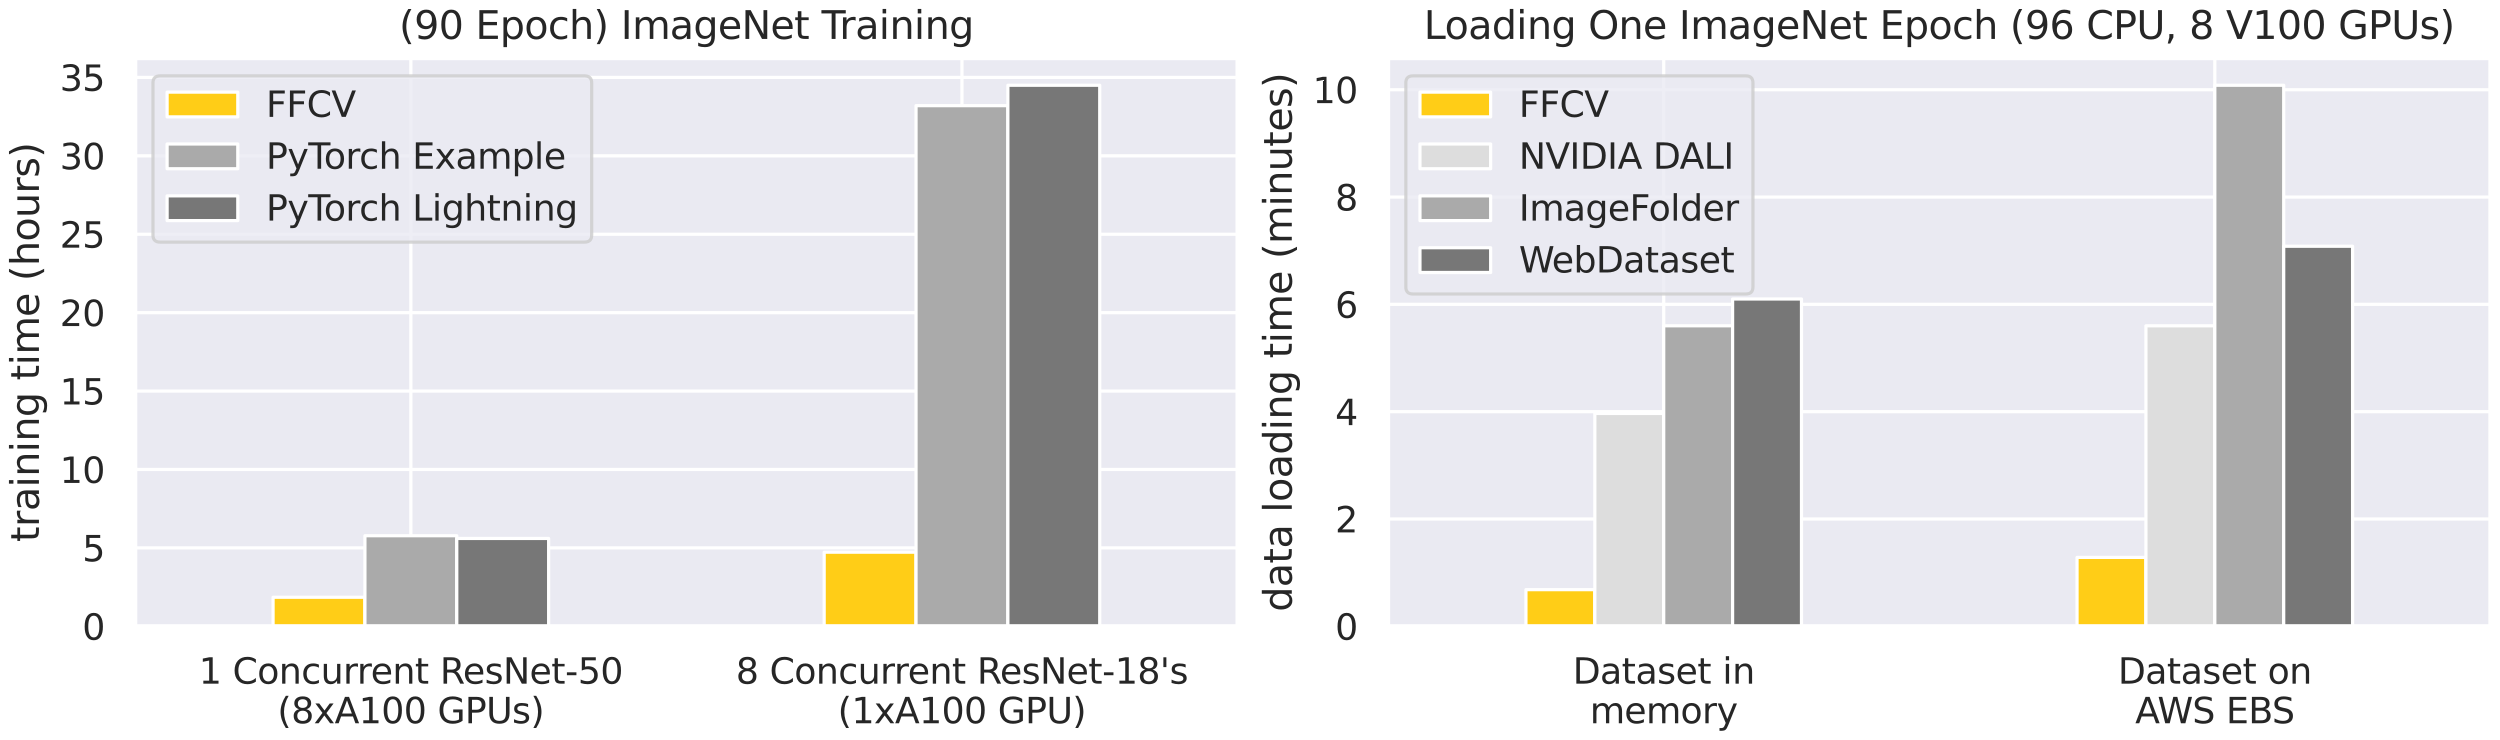 <?xml version="1.0" encoding="utf-8" standalone="no"?>
<!DOCTYPE svg PUBLIC "-//W3C//DTD SVG 1.1//EN"
  "http://www.w3.org/Graphics/SVG/1.1/DTD/svg11.dtd">
<svg xmlns:xlink="http://www.w3.org/1999/xlink" width="778.125pt" height="230.4pt" viewBox="0 0 778.125 230.4" xmlns="http://www.w3.org/2000/svg" version="1.1">
 <defs>
  <style type="text/css">*{stroke-linejoin: round; stroke-linecap: butt}</style>
 </defs>
 <g id="figure_1">
  <g id="patch_1">
   <path d="M 0 230.4 
L 778.125 230.4 
L 778.125 0 
L 0 0 
z
" style="fill: #ffffff"/>
  </g>
  <g id="axes_1">
   <g id="patch_2">
    <path d="M 42.111 194.936 
L 385.172 194.936 
L 385.172 18.118 
L 42.111 18.118 
z
" style="fill: #eaeaf2"/>
   </g>
   <g id="matplotlib.axis_1">
    <g id="xtick_1">
     <g id="line2d_1">
      <path d="M 127.877 194.936 
L 127.877 18.118 
" clip-path="url(#p5af8156e50)" style="fill: none; stroke: #ffffff; stroke-linecap: round"/>
     </g>
     <g id="text_1">
      <!-- 1 Concurrent ResNet-50 -->
      <g style="fill: #262626" transform="translate(61.89 212.795)scale(0.11 -0.11)">
       <defs>
        <path id="DejaVuSans-31" d="M 794 531 
L 1825 531 
L 1825 4091 
L 703 3866 
L 703 4441 
L 1819 4666 
L 2450 4666 
L 2450 531 
L 3481 531 
L 3481 0 
L 794 0 
L 794 531 
z
" transform="scale(0.016)"/>
        <path id="DejaVuSans-20" transform="scale(0.016)"/>
        <path id="DejaVuSans-43" d="M 4122 4306 
L 4122 3641 
Q 3803 3938 3442 4084 
Q 3081 4231 2675 4231 
Q 1875 4231 1450 3742 
Q 1025 3253 1025 2328 
Q 1025 1406 1450 917 
Q 1875 428 2675 428 
Q 3081 428 3442 575 
Q 3803 722 4122 1019 
L 4122 359 
Q 3791 134 3420 21 
Q 3050 -91 2638 -91 
Q 1578 -91 968 557 
Q 359 1206 359 2328 
Q 359 3453 968 4101 
Q 1578 4750 2638 4750 
Q 3056 4750 3426 4639 
Q 3797 4528 4122 4306 
z
" transform="scale(0.016)"/>
        <path id="DejaVuSans-6f" d="M 1959 3097 
Q 1497 3097 1228 2736 
Q 959 2375 959 1747 
Q 959 1119 1226 758 
Q 1494 397 1959 397 
Q 2419 397 2687 759 
Q 2956 1122 2956 1747 
Q 2956 2369 2687 2733 
Q 2419 3097 1959 3097 
z
M 1959 3584 
Q 2709 3584 3137 3096 
Q 3566 2609 3566 1747 
Q 3566 888 3137 398 
Q 2709 -91 1959 -91 
Q 1206 -91 779 398 
Q 353 888 353 1747 
Q 353 2609 779 3096 
Q 1206 3584 1959 3584 
z
" transform="scale(0.016)"/>
        <path id="DejaVuSans-6e" d="M 3513 2113 
L 3513 0 
L 2938 0 
L 2938 2094 
Q 2938 2591 2744 2837 
Q 2550 3084 2163 3084 
Q 1697 3084 1428 2787 
Q 1159 2491 1159 1978 
L 1159 0 
L 581 0 
L 581 3500 
L 1159 3500 
L 1159 2956 
Q 1366 3272 1645 3428 
Q 1925 3584 2291 3584 
Q 2894 3584 3203 3211 
Q 3513 2838 3513 2113 
z
" transform="scale(0.016)"/>
        <path id="DejaVuSans-63" d="M 3122 3366 
L 3122 2828 
Q 2878 2963 2633 3030 
Q 2388 3097 2138 3097 
Q 1578 3097 1268 2742 
Q 959 2388 959 1747 
Q 959 1106 1268 751 
Q 1578 397 2138 397 
Q 2388 397 2633 464 
Q 2878 531 3122 666 
L 3122 134 
Q 2881 22 2623 -34 
Q 2366 -91 2075 -91 
Q 1284 -91 818 406 
Q 353 903 353 1747 
Q 353 2603 823 3093 
Q 1294 3584 2113 3584 
Q 2378 3584 2631 3529 
Q 2884 3475 3122 3366 
z
" transform="scale(0.016)"/>
        <path id="DejaVuSans-75" d="M 544 1381 
L 544 3500 
L 1119 3500 
L 1119 1403 
Q 1119 906 1312 657 
Q 1506 409 1894 409 
Q 2359 409 2629 706 
Q 2900 1003 2900 1516 
L 2900 3500 
L 3475 3500 
L 3475 0 
L 2900 0 
L 2900 538 
Q 2691 219 2414 64 
Q 2138 -91 1772 -91 
Q 1169 -91 856 284 
Q 544 659 544 1381 
z
M 1991 3584 
L 1991 3584 
z
" transform="scale(0.016)"/>
        <path id="DejaVuSans-72" d="M 2631 2963 
Q 2534 3019 2420 3045 
Q 2306 3072 2169 3072 
Q 1681 3072 1420 2755 
Q 1159 2438 1159 1844 
L 1159 0 
L 581 0 
L 581 3500 
L 1159 3500 
L 1159 2956 
Q 1341 3275 1631 3429 
Q 1922 3584 2338 3584 
Q 2397 3584 2469 3576 
Q 2541 3569 2628 3553 
L 2631 2963 
z
" transform="scale(0.016)"/>
        <path id="DejaVuSans-65" d="M 3597 1894 
L 3597 1613 
L 953 1613 
Q 991 1019 1311 708 
Q 1631 397 2203 397 
Q 2534 397 2845 478 
Q 3156 559 3463 722 
L 3463 178 
Q 3153 47 2828 -22 
Q 2503 -91 2169 -91 
Q 1331 -91 842 396 
Q 353 884 353 1716 
Q 353 2575 817 3079 
Q 1281 3584 2069 3584 
Q 2775 3584 3186 3129 
Q 3597 2675 3597 1894 
z
M 3022 2063 
Q 3016 2534 2758 2815 
Q 2500 3097 2075 3097 
Q 1594 3097 1305 2825 
Q 1016 2553 972 2059 
L 3022 2063 
z
" transform="scale(0.016)"/>
        <path id="DejaVuSans-74" d="M 1172 4494 
L 1172 3500 
L 2356 3500 
L 2356 3053 
L 1172 3053 
L 1172 1153 
Q 1172 725 1289 603 
Q 1406 481 1766 481 
L 2356 481 
L 2356 0 
L 1766 0 
Q 1100 0 847 248 
Q 594 497 594 1153 
L 594 3053 
L 172 3053 
L 172 3500 
L 594 3500 
L 594 4494 
L 1172 4494 
z
" transform="scale(0.016)"/>
        <path id="DejaVuSans-52" d="M 2841 2188 
Q 3044 2119 3236 1894 
Q 3428 1669 3622 1275 
L 4263 0 
L 3584 0 
L 2988 1197 
Q 2756 1666 2539 1819 
Q 2322 1972 1947 1972 
L 1259 1972 
L 1259 0 
L 628 0 
L 628 4666 
L 2053 4666 
Q 2853 4666 3247 4331 
Q 3641 3997 3641 3322 
Q 3641 2881 3436 2590 
Q 3231 2300 2841 2188 
z
M 1259 4147 
L 1259 2491 
L 2053 2491 
Q 2509 2491 2742 2702 
Q 2975 2913 2975 3322 
Q 2975 3731 2742 3939 
Q 2509 4147 2053 4147 
L 1259 4147 
z
" transform="scale(0.016)"/>
        <path id="DejaVuSans-73" d="M 2834 3397 
L 2834 2853 
Q 2591 2978 2328 3040 
Q 2066 3103 1784 3103 
Q 1356 3103 1142 2972 
Q 928 2841 928 2578 
Q 928 2378 1081 2264 
Q 1234 2150 1697 2047 
L 1894 2003 
Q 2506 1872 2764 1633 
Q 3022 1394 3022 966 
Q 3022 478 2636 193 
Q 2250 -91 1575 -91 
Q 1294 -91 989 -36 
Q 684 19 347 128 
L 347 722 
Q 666 556 975 473 
Q 1284 391 1588 391 
Q 1994 391 2212 530 
Q 2431 669 2431 922 
Q 2431 1156 2273 1281 
Q 2116 1406 1581 1522 
L 1381 1569 
Q 847 1681 609 1914 
Q 372 2147 372 2553 
Q 372 3047 722 3315 
Q 1072 3584 1716 3584 
Q 2034 3584 2315 3537 
Q 2597 3491 2834 3397 
z
" transform="scale(0.016)"/>
        <path id="DejaVuSans-4e" d="M 628 4666 
L 1478 4666 
L 3547 763 
L 3547 4666 
L 4159 4666 
L 4159 0 
L 3309 0 
L 1241 3903 
L 1241 0 
L 628 0 
L 628 4666 
z
" transform="scale(0.016)"/>
        <path id="DejaVuSans-2d" d="M 313 2009 
L 1997 2009 
L 1997 1497 
L 313 1497 
L 313 2009 
z
" transform="scale(0.016)"/>
        <path id="DejaVuSans-35" d="M 691 4666 
L 3169 4666 
L 3169 4134 
L 1269 4134 
L 1269 2991 
Q 1406 3038 1543 3061 
Q 1681 3084 1819 3084 
Q 2600 3084 3056 2656 
Q 3513 2228 3513 1497 
Q 3513 744 3044 326 
Q 2575 -91 1722 -91 
Q 1428 -91 1123 -41 
Q 819 9 494 109 
L 494 744 
Q 775 591 1075 516 
Q 1375 441 1709 441 
Q 2250 441 2565 725 
Q 2881 1009 2881 1497 
Q 2881 1984 2565 2268 
Q 2250 2553 1709 2553 
Q 1456 2553 1204 2497 
Q 953 2441 691 2322 
L 691 4666 
z
" transform="scale(0.016)"/>
        <path id="DejaVuSans-30" d="M 2034 4250 
Q 1547 4250 1301 3770 
Q 1056 3291 1056 2328 
Q 1056 1369 1301 889 
Q 1547 409 2034 409 
Q 2525 409 2770 889 
Q 3016 1369 3016 2328 
Q 3016 3291 2770 3770 
Q 2525 4250 2034 4250 
z
M 2034 4750 
Q 2819 4750 3233 4129 
Q 3647 3509 3647 2328 
Q 3647 1150 3233 529 
Q 2819 -91 2034 -91 
Q 1250 -91 836 529 
Q 422 1150 422 2328 
Q 422 3509 836 4129 
Q 1250 4750 2034 4750 
z
" transform="scale(0.016)"/>
       </defs>
       <use xlink:href="#DejaVuSans-31"/>
       <use xlink:href="#DejaVuSans-20" x="63.623"/>
       <use xlink:href="#DejaVuSans-43" x="95.41"/>
       <use xlink:href="#DejaVuSans-6f" x="165.234"/>
       <use xlink:href="#DejaVuSans-6e" x="226.416"/>
       <use xlink:href="#DejaVuSans-63" x="289.795"/>
       <use xlink:href="#DejaVuSans-75" x="344.775"/>
       <use xlink:href="#DejaVuSans-72" x="408.154"/>
       <use xlink:href="#DejaVuSans-72" x="447.518"/>
       <use xlink:href="#DejaVuSans-65" x="486.381"/>
       <use xlink:href="#DejaVuSans-6e" x="547.904"/>
       <use xlink:href="#DejaVuSans-74" x="611.283"/>
       <use xlink:href="#DejaVuSans-20" x="650.492"/>
       <use xlink:href="#DejaVuSans-52" x="682.279"/>
       <use xlink:href="#DejaVuSans-65" x="747.262"/>
       <use xlink:href="#DejaVuSans-73" x="808.785"/>
       <use xlink:href="#DejaVuSans-4e" x="860.885"/>
       <use xlink:href="#DejaVuSans-65" x="935.689"/>
       <use xlink:href="#DejaVuSans-74" x="997.213"/>
       <use xlink:href="#DejaVuSans-2d" x="1036.422"/>
       <use xlink:href="#DejaVuSans-35" x="1072.506"/>
       <use xlink:href="#DejaVuSans-30" x="1136.129"/>
      </g>
      <!-- (8xA100 GPUs) -->
      <g style="fill: #262626" transform="translate(86.353 225.112)scale(0.11 -0.11)">
       <defs>
        <path id="DejaVuSans-28" d="M 1984 4856 
Q 1566 4138 1362 3434 
Q 1159 2731 1159 2009 
Q 1159 1288 1364 580 
Q 1569 -128 1984 -844 
L 1484 -844 
Q 1016 -109 783 600 
Q 550 1309 550 2009 
Q 550 2706 781 3412 
Q 1013 4119 1484 4856 
L 1984 4856 
z
" transform="scale(0.016)"/>
        <path id="DejaVuSans-38" d="M 2034 2216 
Q 1584 2216 1326 1975 
Q 1069 1734 1069 1313 
Q 1069 891 1326 650 
Q 1584 409 2034 409 
Q 2484 409 2743 651 
Q 3003 894 3003 1313 
Q 3003 1734 2745 1975 
Q 2488 2216 2034 2216 
z
M 1403 2484 
Q 997 2584 770 2862 
Q 544 3141 544 3541 
Q 544 4100 942 4425 
Q 1341 4750 2034 4750 
Q 2731 4750 3128 4425 
Q 3525 4100 3525 3541 
Q 3525 3141 3298 2862 
Q 3072 2584 2669 2484 
Q 3125 2378 3379 2068 
Q 3634 1759 3634 1313 
Q 3634 634 3220 271 
Q 2806 -91 2034 -91 
Q 1263 -91 848 271 
Q 434 634 434 1313 
Q 434 1759 690 2068 
Q 947 2378 1403 2484 
z
M 1172 3481 
Q 1172 3119 1398 2916 
Q 1625 2713 2034 2713 
Q 2441 2713 2670 2916 
Q 2900 3119 2900 3481 
Q 2900 3844 2670 4047 
Q 2441 4250 2034 4250 
Q 1625 4250 1398 4047 
Q 1172 3844 1172 3481 
z
" transform="scale(0.016)"/>
        <path id="DejaVuSans-78" d="M 3513 3500 
L 2247 1797 
L 3578 0 
L 2900 0 
L 1881 1375 
L 863 0 
L 184 0 
L 1544 1831 
L 300 3500 
L 978 3500 
L 1906 2253 
L 2834 3500 
L 3513 3500 
z
" transform="scale(0.016)"/>
        <path id="DejaVuSans-41" d="M 2188 4044 
L 1331 1722 
L 3047 1722 
L 2188 4044 
z
M 1831 4666 
L 2547 4666 
L 4325 0 
L 3669 0 
L 3244 1197 
L 1141 1197 
L 716 0 
L 50 0 
L 1831 4666 
z
" transform="scale(0.016)"/>
        <path id="DejaVuSans-47" d="M 3809 666 
L 3809 1919 
L 2778 1919 
L 2778 2438 
L 4434 2438 
L 4434 434 
Q 4069 175 3628 42 
Q 3188 -91 2688 -91 
Q 1594 -91 976 548 
Q 359 1188 359 2328 
Q 359 3472 976 4111 
Q 1594 4750 2688 4750 
Q 3144 4750 3555 4637 
Q 3966 4525 4313 4306 
L 4313 3634 
Q 3963 3931 3569 4081 
Q 3175 4231 2741 4231 
Q 1884 4231 1454 3753 
Q 1025 3275 1025 2328 
Q 1025 1384 1454 906 
Q 1884 428 2741 428 
Q 3075 428 3337 486 
Q 3600 544 3809 666 
z
" transform="scale(0.016)"/>
        <path id="DejaVuSans-50" d="M 1259 4147 
L 1259 2394 
L 2053 2394 
Q 2494 2394 2734 2622 
Q 2975 2850 2975 3272 
Q 2975 3691 2734 3919 
Q 2494 4147 2053 4147 
L 1259 4147 
z
M 628 4666 
L 2053 4666 
Q 2838 4666 3239 4311 
Q 3641 3956 3641 3272 
Q 3641 2581 3239 2228 
Q 2838 1875 2053 1875 
L 1259 1875 
L 1259 0 
L 628 0 
L 628 4666 
z
" transform="scale(0.016)"/>
        <path id="DejaVuSans-55" d="M 556 4666 
L 1191 4666 
L 1191 1831 
Q 1191 1081 1462 751 
Q 1734 422 2344 422 
Q 2950 422 3222 751 
Q 3494 1081 3494 1831 
L 3494 4666 
L 4128 4666 
L 4128 1753 
Q 4128 841 3676 375 
Q 3225 -91 2344 -91 
Q 1459 -91 1007 375 
Q 556 841 556 1753 
L 556 4666 
z
" transform="scale(0.016)"/>
        <path id="DejaVuSans-29" d="M 513 4856 
L 1013 4856 
Q 1481 4119 1714 3412 
Q 1947 2706 1947 2009 
Q 1947 1309 1714 600 
Q 1481 -109 1013 -844 
L 513 -844 
Q 928 -128 1133 580 
Q 1338 1288 1338 2009 
Q 1338 2731 1133 3434 
Q 928 4138 513 4856 
z
" transform="scale(0.016)"/>
       </defs>
       <use xlink:href="#DejaVuSans-28"/>
       <use xlink:href="#DejaVuSans-38" x="39.014"/>
       <use xlink:href="#DejaVuSans-78" x="102.637"/>
       <use xlink:href="#DejaVuSans-41" x="161.816"/>
       <use xlink:href="#DejaVuSans-31" x="230.225"/>
       <use xlink:href="#DejaVuSans-30" x="293.848"/>
       <use xlink:href="#DejaVuSans-30" x="357.471"/>
       <use xlink:href="#DejaVuSans-20" x="421.094"/>
       <use xlink:href="#DejaVuSans-47" x="452.881"/>
       <use xlink:href="#DejaVuSans-50" x="530.371"/>
       <use xlink:href="#DejaVuSans-55" x="590.674"/>
       <use xlink:href="#DejaVuSans-73" x="663.867"/>
       <use xlink:href="#DejaVuSans-29" x="715.967"/>
      </g>
     </g>
    </g>
    <g id="xtick_2">
     <g id="line2d_2">
      <path d="M 299.407 194.936 
L 299.407 18.118 
" clip-path="url(#p5af8156e50)" style="fill: none; stroke: #ffffff; stroke-linecap: round"/>
     </g>
     <g id="text_2">
      <!-- 8 Concurrent ResNet-18's -->
      <g style="fill: #262626" transform="translate(229.044 212.795)scale(0.11 -0.11)">
       <defs>
        <path id="DejaVuSans-27" d="M 1147 4666 
L 1147 2931 
L 616 2931 
L 616 4666 
L 1147 4666 
z
" transform="scale(0.016)"/>
       </defs>
       <use xlink:href="#DejaVuSans-38"/>
       <use xlink:href="#DejaVuSans-20" x="63.623"/>
       <use xlink:href="#DejaVuSans-43" x="95.41"/>
       <use xlink:href="#DejaVuSans-6f" x="165.234"/>
       <use xlink:href="#DejaVuSans-6e" x="226.416"/>
       <use xlink:href="#DejaVuSans-63" x="289.795"/>
       <use xlink:href="#DejaVuSans-75" x="344.775"/>
       <use xlink:href="#DejaVuSans-72" x="408.154"/>
       <use xlink:href="#DejaVuSans-72" x="447.518"/>
       <use xlink:href="#DejaVuSans-65" x="486.381"/>
       <use xlink:href="#DejaVuSans-6e" x="547.904"/>
       <use xlink:href="#DejaVuSans-74" x="611.283"/>
       <use xlink:href="#DejaVuSans-20" x="650.492"/>
       <use xlink:href="#DejaVuSans-52" x="682.279"/>
       <use xlink:href="#DejaVuSans-65" x="747.262"/>
       <use xlink:href="#DejaVuSans-73" x="808.785"/>
       <use xlink:href="#DejaVuSans-4e" x="860.885"/>
       <use xlink:href="#DejaVuSans-65" x="935.689"/>
       <use xlink:href="#DejaVuSans-74" x="997.213"/>
       <use xlink:href="#DejaVuSans-2d" x="1036.422"/>
       <use xlink:href="#DejaVuSans-31" x="1072.506"/>
       <use xlink:href="#DejaVuSans-38" x="1136.129"/>
       <use xlink:href="#DejaVuSans-27" x="1199.752"/>
       <use xlink:href="#DejaVuSans-73" x="1227.242"/>
      </g>
      <!-- (1xA100 GPU) -->
      <g style="fill: #262626" transform="translate(260.749 225.112)scale(0.11 -0.11)">
       <use xlink:href="#DejaVuSans-28"/>
       <use xlink:href="#DejaVuSans-31" x="39.014"/>
       <use xlink:href="#DejaVuSans-78" x="102.637"/>
       <use xlink:href="#DejaVuSans-41" x="161.816"/>
       <use xlink:href="#DejaVuSans-31" x="230.225"/>
       <use xlink:href="#DejaVuSans-30" x="293.848"/>
       <use xlink:href="#DejaVuSans-30" x="357.471"/>
       <use xlink:href="#DejaVuSans-20" x="421.094"/>
       <use xlink:href="#DejaVuSans-47" x="452.881"/>
       <use xlink:href="#DejaVuSans-50" x="530.371"/>
       <use xlink:href="#DejaVuSans-55" x="590.674"/>
       <use xlink:href="#DejaVuSans-29" x="663.867"/>
      </g>
     </g>
    </g>
   </g>
   <g id="matplotlib.axis_2">
    <g id="ytick_1">
     <g id="line2d_3">
      <path d="M 42.111 194.936 
L 385.172 194.936 
" clip-path="url(#p5af8156e50)" style="fill: none; stroke: #ffffff; stroke-linecap: round"/>
     </g>
     <g id="text_3">
      <!-- 0 -->
      <g style="fill: #262626" transform="translate(25.613 199.115)scale(0.11 -0.11)">
       <use xlink:href="#DejaVuSans-30"/>
      </g>
     </g>
    </g>
    <g id="ytick_2">
     <g id="line2d_4">
      <path d="M 42.111 170.531 
L 385.172 170.531 
" clip-path="url(#p5af8156e50)" style="fill: none; stroke: #ffffff; stroke-linecap: round"/>
     </g>
     <g id="text_4">
      <!-- 5 -->
      <g style="fill: #262626" transform="translate(25.613 174.71)scale(0.11 -0.11)">
       <use xlink:href="#DejaVuSans-35"/>
      </g>
     </g>
    </g>
    <g id="ytick_3">
     <g id="line2d_5">
      <path d="M 42.111 146.125 
L 385.172 146.125 
" clip-path="url(#p5af8156e50)" style="fill: none; stroke: #ffffff; stroke-linecap: round"/>
     </g>
     <g id="text_5">
      <!-- 10 -->
      <g style="fill: #262626" transform="translate(18.614 150.304)scale(0.11 -0.11)">
       <use xlink:href="#DejaVuSans-31"/>
       <use xlink:href="#DejaVuSans-30" x="63.623"/>
      </g>
     </g>
    </g>
    <g id="ytick_4">
     <g id="line2d_6">
      <path d="M 42.111 121.72 
L 385.172 121.72 
" clip-path="url(#p5af8156e50)" style="fill: none; stroke: #ffffff; stroke-linecap: round"/>
     </g>
     <g id="text_6">
      <!-- 15 -->
      <g style="fill: #262626" transform="translate(18.614 125.899)scale(0.11 -0.11)">
       <use xlink:href="#DejaVuSans-31"/>
       <use xlink:href="#DejaVuSans-35" x="63.623"/>
      </g>
     </g>
    </g>
    <g id="ytick_5">
     <g id="line2d_7">
      <path d="M 42.111 97.314 
L 385.172 97.314 
" clip-path="url(#p5af8156e50)" style="fill: none; stroke: #ffffff; stroke-linecap: round"/>
     </g>
     <g id="text_7">
      <!-- 20 -->
      <g style="fill: #262626" transform="translate(18.614 101.493)scale(0.11 -0.11)">
       <defs>
        <path id="DejaVuSans-32" d="M 1228 531 
L 3431 531 
L 3431 0 
L 469 0 
L 469 531 
Q 828 903 1448 1529 
Q 2069 2156 2228 2338 
Q 2531 2678 2651 2914 
Q 2772 3150 2772 3378 
Q 2772 3750 2511 3984 
Q 2250 4219 1831 4219 
Q 1534 4219 1204 4116 
Q 875 4013 500 3803 
L 500 4441 
Q 881 4594 1212 4672 
Q 1544 4750 1819 4750 
Q 2544 4750 2975 4387 
Q 3406 4025 3406 3419 
Q 3406 3131 3298 2873 
Q 3191 2616 2906 2266 
Q 2828 2175 2409 1742 
Q 1991 1309 1228 531 
z
" transform="scale(0.016)"/>
       </defs>
       <use xlink:href="#DejaVuSans-32"/>
       <use xlink:href="#DejaVuSans-30" x="63.623"/>
      </g>
     </g>
    </g>
    <g id="ytick_6">
     <g id="line2d_8">
      <path d="M 42.111 72.909 
L 385.172 72.909 
" clip-path="url(#p5af8156e50)" style="fill: none; stroke: #ffffff; stroke-linecap: round"/>
     </g>
     <g id="text_8">
      <!-- 25 -->
      <g style="fill: #262626" transform="translate(18.614 77.088)scale(0.11 -0.11)">
       <use xlink:href="#DejaVuSans-32"/>
       <use xlink:href="#DejaVuSans-35" x="63.623"/>
      </g>
     </g>
    </g>
    <g id="ytick_7">
     <g id="line2d_9">
      <path d="M 42.111 48.503 
L 385.172 48.503 
" clip-path="url(#p5af8156e50)" style="fill: none; stroke: #ffffff; stroke-linecap: round"/>
     </g>
     <g id="text_9">
      <!-- 30 -->
      <g style="fill: #262626" transform="translate(18.614 52.682)scale(0.11 -0.11)">
       <defs>
        <path id="DejaVuSans-33" d="M 2597 2516 
Q 3050 2419 3304 2112 
Q 3559 1806 3559 1356 
Q 3559 666 3084 287 
Q 2609 -91 1734 -91 
Q 1441 -91 1130 -33 
Q 819 25 488 141 
L 488 750 
Q 750 597 1062 519 
Q 1375 441 1716 441 
Q 2309 441 2620 675 
Q 2931 909 2931 1356 
Q 2931 1769 2642 2001 
Q 2353 2234 1838 2234 
L 1294 2234 
L 1294 2753 
L 1863 2753 
Q 2328 2753 2575 2939 
Q 2822 3125 2822 3475 
Q 2822 3834 2567 4026 
Q 2313 4219 1838 4219 
Q 1578 4219 1281 4162 
Q 984 4106 628 3988 
L 628 4550 
Q 988 4650 1302 4700 
Q 1616 4750 1894 4750 
Q 2613 4750 3031 4423 
Q 3450 4097 3450 3541 
Q 3450 3153 3228 2886 
Q 3006 2619 2597 2516 
z
" transform="scale(0.016)"/>
       </defs>
       <use xlink:href="#DejaVuSans-33"/>
       <use xlink:href="#DejaVuSans-30" x="63.623"/>
      </g>
     </g>
    </g>
    <g id="ytick_8">
     <g id="line2d_10">
      <path d="M 42.111 24.098 
L 385.172 24.098 
" clip-path="url(#p5af8156e50)" style="fill: none; stroke: #ffffff; stroke-linecap: round"/>
     </g>
     <g id="text_10">
      <!-- 35 -->
      <g style="fill: #262626" transform="translate(18.614 28.277)scale(0.11 -0.11)">
       <use xlink:href="#DejaVuSans-33"/>
       <use xlink:href="#DejaVuSans-35" x="63.623"/>
      </g>
     </g>
    </g>
    <g id="text_11">
     <!-- training time (hours) -->
     <g style="fill: #262626" transform="translate(12.118 168.69)rotate(-90)scale(0.12 -0.12)">
      <defs>
       <path id="DejaVuSans-61" d="M 2194 1759 
Q 1497 1759 1228 1600 
Q 959 1441 959 1056 
Q 959 750 1161 570 
Q 1363 391 1709 391 
Q 2188 391 2477 730 
Q 2766 1069 2766 1631 
L 2766 1759 
L 2194 1759 
z
M 3341 1997 
L 3341 0 
L 2766 0 
L 2766 531 
Q 2569 213 2275 61 
Q 1981 -91 1556 -91 
Q 1019 -91 701 211 
Q 384 513 384 1019 
Q 384 1609 779 1909 
Q 1175 2209 1959 2209 
L 2766 2209 
L 2766 2266 
Q 2766 2663 2505 2880 
Q 2244 3097 1772 3097 
Q 1472 3097 1187 3025 
Q 903 2953 641 2809 
L 641 3341 
Q 956 3463 1253 3523 
Q 1550 3584 1831 3584 
Q 2591 3584 2966 3190 
Q 3341 2797 3341 1997 
z
" transform="scale(0.016)"/>
       <path id="DejaVuSans-69" d="M 603 3500 
L 1178 3500 
L 1178 0 
L 603 0 
L 603 3500 
z
M 603 4863 
L 1178 4863 
L 1178 4134 
L 603 4134 
L 603 4863 
z
" transform="scale(0.016)"/>
       <path id="DejaVuSans-67" d="M 2906 1791 
Q 2906 2416 2648 2759 
Q 2391 3103 1925 3103 
Q 1463 3103 1205 2759 
Q 947 2416 947 1791 
Q 947 1169 1205 825 
Q 1463 481 1925 481 
Q 2391 481 2648 825 
Q 2906 1169 2906 1791 
z
M 3481 434 
Q 3481 -459 3084 -895 
Q 2688 -1331 1869 -1331 
Q 1566 -1331 1297 -1286 
Q 1028 -1241 775 -1147 
L 775 -588 
Q 1028 -725 1275 -790 
Q 1522 -856 1778 -856 
Q 2344 -856 2625 -561 
Q 2906 -266 2906 331 
L 2906 616 
Q 2728 306 2450 153 
Q 2172 0 1784 0 
Q 1141 0 747 490 
Q 353 981 353 1791 
Q 353 2603 747 3093 
Q 1141 3584 1784 3584 
Q 2172 3584 2450 3431 
Q 2728 3278 2906 2969 
L 2906 3500 
L 3481 3500 
L 3481 434 
z
" transform="scale(0.016)"/>
       <path id="DejaVuSans-6d" d="M 3328 2828 
Q 3544 3216 3844 3400 
Q 4144 3584 4550 3584 
Q 5097 3584 5394 3201 
Q 5691 2819 5691 2113 
L 5691 0 
L 5113 0 
L 5113 2094 
Q 5113 2597 4934 2840 
Q 4756 3084 4391 3084 
Q 3944 3084 3684 2787 
Q 3425 2491 3425 1978 
L 3425 0 
L 2847 0 
L 2847 2094 
Q 2847 2600 2669 2842 
Q 2491 3084 2119 3084 
Q 1678 3084 1418 2786 
Q 1159 2488 1159 1978 
L 1159 0 
L 581 0 
L 581 3500 
L 1159 3500 
L 1159 2956 
Q 1356 3278 1631 3431 
Q 1906 3584 2284 3584 
Q 2666 3584 2933 3390 
Q 3200 3197 3328 2828 
z
" transform="scale(0.016)"/>
       <path id="DejaVuSans-68" d="M 3513 2113 
L 3513 0 
L 2938 0 
L 2938 2094 
Q 2938 2591 2744 2837 
Q 2550 3084 2163 3084 
Q 1697 3084 1428 2787 
Q 1159 2491 1159 1978 
L 1159 0 
L 581 0 
L 581 4863 
L 1159 4863 
L 1159 2956 
Q 1366 3272 1645 3428 
Q 1925 3584 2291 3584 
Q 2894 3584 3203 3211 
Q 3513 2838 3513 2113 
z
" transform="scale(0.016)"/>
      </defs>
      <use xlink:href="#DejaVuSans-74"/>
      <use xlink:href="#DejaVuSans-72" x="39.209"/>
      <use xlink:href="#DejaVuSans-61" x="80.322"/>
      <use xlink:href="#DejaVuSans-69" x="141.602"/>
      <use xlink:href="#DejaVuSans-6e" x="169.385"/>
      <use xlink:href="#DejaVuSans-69" x="232.764"/>
      <use xlink:href="#DejaVuSans-6e" x="260.547"/>
      <use xlink:href="#DejaVuSans-67" x="323.926"/>
      <use xlink:href="#DejaVuSans-20" x="387.402"/>
      <use xlink:href="#DejaVuSans-74" x="419.189"/>
      <use xlink:href="#DejaVuSans-69" x="458.398"/>
      <use xlink:href="#DejaVuSans-6d" x="486.182"/>
      <use xlink:href="#DejaVuSans-65" x="583.594"/>
      <use xlink:href="#DejaVuSans-20" x="645.117"/>
      <use xlink:href="#DejaVuSans-28" x="676.904"/>
      <use xlink:href="#DejaVuSans-68" x="715.918"/>
      <use xlink:href="#DejaVuSans-6f" x="779.297"/>
      <use xlink:href="#DejaVuSans-75" x="840.479"/>
      <use xlink:href="#DejaVuSans-72" x="903.857"/>
      <use xlink:href="#DejaVuSans-73" x="944.971"/>
      <use xlink:href="#DejaVuSans-29" x="997.07"/>
     </g>
    </g>
   </g>
   <g id="patch_3">
    <path d="M 84.994 194.936 
L 113.582 194.936 
L 113.582 185.906 
L 84.994 185.906 
z
" clip-path="url(#p5af8156e50)" style="fill: #ffcd17; stroke: #ffffff; stroke-linejoin: miter"/>
   </g>
   <g id="patch_4">
    <path d="M 256.524 194.936 
L 285.113 194.936 
L 285.113 171.873 
L 256.524 171.873 
z
" clip-path="url(#p5af8156e50)" style="fill: #ffcd17; stroke: #ffffff; stroke-linejoin: miter"/>
   </g>
   <g id="patch_5">
    <path d="M 113.582 194.936 
L 142.171 194.936 
L 142.171 166.748 
L 113.582 166.748 
z
" clip-path="url(#p5af8156e50)" style="fill: #aaaaaa; stroke: #ffffff; stroke-linejoin: miter"/>
   </g>
   <g id="patch_6">
    <path d="M 285.113 194.936 
L 313.701 194.936 
L 313.701 32.884 
L 285.113 32.884 
z
" clip-path="url(#p5af8156e50)" style="fill: #aaaaaa; stroke: #ffffff; stroke-linejoin: miter"/>
   </g>
   <g id="patch_7">
    <path d="M 142.171 194.936 
L 170.759 194.936 
L 170.759 167.602 
L 142.171 167.602 
z
" clip-path="url(#p5af8156e50)" style="fill: #777777; stroke: #ffffff; stroke-linejoin: miter"/>
   </g>
   <g id="patch_8">
    <path d="M 313.701 194.936 
L 342.289 194.936 
L 342.289 26.538 
L 313.701 26.538 
z
" clip-path="url(#p5af8156e50)" style="fill: #777777; stroke: #ffffff; stroke-linejoin: miter"/>
   </g>
   <g id="patch_9">
    <path d="M 42.111 194.936 
L 42.111 18.118 
" style="fill: none; stroke: #ffffff; stroke-width: 1.25; stroke-linejoin: miter; stroke-linecap: square"/>
   </g>
   <g id="patch_10">
    <path d="M 385.172 194.936 
L 385.172 18.118 
" style="fill: none; stroke: #ffffff; stroke-width: 1.25; stroke-linejoin: miter; stroke-linecap: square"/>
   </g>
   <g id="patch_11">
    <path d="M 42.111 194.936 
L 385.172 194.936 
" style="fill: none; stroke: #ffffff; stroke-width: 1.25; stroke-linejoin: miter; stroke-linecap: square"/>
   </g>
   <g id="patch_12">
    <path d="M 42.111 18.118 
L 385.172 18.118 
" style="fill: none; stroke: #ffffff; stroke-width: 1.25; stroke-linejoin: miter; stroke-linecap: square"/>
   </g>
   <g id="text_12">
    <!-- (90 Epoch) ImageNet Training -->
    <g style="fill: #262626" transform="translate(124.235 12.118)scale(0.12 -0.12)">
     <defs>
      <path id="DejaVuSans-39" d="M 703 97 
L 703 672 
Q 941 559 1184 500 
Q 1428 441 1663 441 
Q 2288 441 2617 861 
Q 2947 1281 2994 2138 
Q 2813 1869 2534 1725 
Q 2256 1581 1919 1581 
Q 1219 1581 811 2004 
Q 403 2428 403 3163 
Q 403 3881 828 4315 
Q 1253 4750 1959 4750 
Q 2769 4750 3195 4129 
Q 3622 3509 3622 2328 
Q 3622 1225 3098 567 
Q 2575 -91 1691 -91 
Q 1453 -91 1209 -44 
Q 966 3 703 97 
z
M 1959 2075 
Q 2384 2075 2632 2365 
Q 2881 2656 2881 3163 
Q 2881 3666 2632 3958 
Q 2384 4250 1959 4250 
Q 1534 4250 1286 3958 
Q 1038 3666 1038 3163 
Q 1038 2656 1286 2365 
Q 1534 2075 1959 2075 
z
" transform="scale(0.016)"/>
      <path id="DejaVuSans-45" d="M 628 4666 
L 3578 4666 
L 3578 4134 
L 1259 4134 
L 1259 2753 
L 3481 2753 
L 3481 2222 
L 1259 2222 
L 1259 531 
L 3634 531 
L 3634 0 
L 628 0 
L 628 4666 
z
" transform="scale(0.016)"/>
      <path id="DejaVuSans-70" d="M 1159 525 
L 1159 -1331 
L 581 -1331 
L 581 3500 
L 1159 3500 
L 1159 2969 
Q 1341 3281 1617 3432 
Q 1894 3584 2278 3584 
Q 2916 3584 3314 3078 
Q 3713 2572 3713 1747 
Q 3713 922 3314 415 
Q 2916 -91 2278 -91 
Q 1894 -91 1617 61 
Q 1341 213 1159 525 
z
M 3116 1747 
Q 3116 2381 2855 2742 
Q 2594 3103 2138 3103 
Q 1681 3103 1420 2742 
Q 1159 2381 1159 1747 
Q 1159 1113 1420 752 
Q 1681 391 2138 391 
Q 2594 391 2855 752 
Q 3116 1113 3116 1747 
z
" transform="scale(0.016)"/>
      <path id="DejaVuSans-49" d="M 628 4666 
L 1259 4666 
L 1259 0 
L 628 0 
L 628 4666 
z
" transform="scale(0.016)"/>
      <path id="DejaVuSans-54" d="M -19 4666 
L 3928 4666 
L 3928 4134 
L 2272 4134 
L 2272 0 
L 1638 0 
L 1638 4134 
L -19 4134 
L -19 4666 
z
" transform="scale(0.016)"/>
     </defs>
     <use xlink:href="#DejaVuSans-28"/>
     <use xlink:href="#DejaVuSans-39" x="39.014"/>
     <use xlink:href="#DejaVuSans-30" x="102.637"/>
     <use xlink:href="#DejaVuSans-20" x="166.26"/>
     <use xlink:href="#DejaVuSans-45" x="198.047"/>
     <use xlink:href="#DejaVuSans-70" x="261.23"/>
     <use xlink:href="#DejaVuSans-6f" x="324.707"/>
     <use xlink:href="#DejaVuSans-63" x="385.889"/>
     <use xlink:href="#DejaVuSans-68" x="440.869"/>
     <use xlink:href="#DejaVuSans-29" x="504.248"/>
     <use xlink:href="#DejaVuSans-20" x="543.262"/>
     <use xlink:href="#DejaVuSans-49" x="575.049"/>
     <use xlink:href="#DejaVuSans-6d" x="604.541"/>
     <use xlink:href="#DejaVuSans-61" x="701.953"/>
     <use xlink:href="#DejaVuSans-67" x="763.232"/>
     <use xlink:href="#DejaVuSans-65" x="826.709"/>
     <use xlink:href="#DejaVuSans-4e" x="888.232"/>
     <use xlink:href="#DejaVuSans-65" x="963.037"/>
     <use xlink:href="#DejaVuSans-74" x="1024.561"/>
     <use xlink:href="#DejaVuSans-20" x="1063.77"/>
     <use xlink:href="#DejaVuSans-54" x="1095.557"/>
     <use xlink:href="#DejaVuSans-72" x="1141.891"/>
     <use xlink:href="#DejaVuSans-61" x="1183.004"/>
     <use xlink:href="#DejaVuSans-69" x="1244.283"/>
     <use xlink:href="#DejaVuSans-6e" x="1272.066"/>
     <use xlink:href="#DejaVuSans-69" x="1335.445"/>
     <use xlink:href="#DejaVuSans-6e" x="1363.229"/>
     <use xlink:href="#DejaVuSans-67" x="1426.607"/>
    </g>
   </g>
   <g id="legend_1">
    <g id="patch_13">
     <path d="M 49.811 75.356 
L 181.958 75.356 
Q 184.158 75.356 184.158 73.156 
L 184.158 25.818 
Q 184.158 23.618 181.958 23.618 
L 49.811 23.618 
Q 47.611 23.618 47.611 25.818 
L 47.611 73.156 
Q 47.611 75.356 49.811 75.356 
z
" style="fill: #eaeaf2; opacity: 0.8; stroke: #cccccc; stroke-linejoin: miter"/>
    </g>
    <g id="patch_14">
     <path d="M 52.011 36.377 
L 74.011 36.377 
L 74.011 28.677 
L 52.011 28.677 
z
" style="fill: #ffcd17; stroke: #ffffff; stroke-linejoin: miter"/>
    </g>
    <g id="text_13">
     <!-- FFCV -->
     <g style="fill: #262626" transform="translate(82.811 36.377)scale(0.11 -0.11)">
      <defs>
       <path id="DejaVuSans-46" d="M 628 4666 
L 3309 4666 
L 3309 4134 
L 1259 4134 
L 1259 2759 
L 3109 2759 
L 3109 2228 
L 1259 2228 
L 1259 0 
L 628 0 
L 628 4666 
z
" transform="scale(0.016)"/>
       <path id="DejaVuSans-56" d="M 1831 0 
L 50 4666 
L 709 4666 
L 2188 738 
L 3669 4666 
L 4325 4666 
L 2547 0 
L 1831 0 
z
" transform="scale(0.016)"/>
      </defs>
      <use xlink:href="#DejaVuSans-46"/>
      <use xlink:href="#DejaVuSans-46" x="57.52"/>
      <use xlink:href="#DejaVuSans-43" x="115.039"/>
      <use xlink:href="#DejaVuSans-56" x="184.863"/>
     </g>
    </g>
    <g id="patch_15">
     <path d="M 52.011 52.523 
L 74.011 52.523 
L 74.011 44.823 
L 52.011 44.823 
z
" style="fill: #aaaaaa; stroke: #ffffff; stroke-linejoin: miter"/>
    </g>
    <g id="text_14">
     <!-- PyTorch Example -->
     <g style="fill: #262626" transform="translate(82.811 52.523)scale(0.11 -0.11)">
      <defs>
       <path id="DejaVuSans-79" d="M 2059 -325 
Q 1816 -950 1584 -1140 
Q 1353 -1331 966 -1331 
L 506 -1331 
L 506 -850 
L 844 -850 
Q 1081 -850 1212 -737 
Q 1344 -625 1503 -206 
L 1606 56 
L 191 3500 
L 800 3500 
L 1894 763 
L 2988 3500 
L 3597 3500 
L 2059 -325 
z
" transform="scale(0.016)"/>
       <path id="DejaVuSans-6c" d="M 603 4863 
L 1178 4863 
L 1178 0 
L 603 0 
L 603 4863 
z
" transform="scale(0.016)"/>
      </defs>
      <use xlink:href="#DejaVuSans-50"/>
      <use xlink:href="#DejaVuSans-79" x="60.303"/>
      <use xlink:href="#DejaVuSans-54" x="119.482"/>
      <use xlink:href="#DejaVuSans-6f" x="163.566"/>
      <use xlink:href="#DejaVuSans-72" x="224.748"/>
      <use xlink:href="#DejaVuSans-63" x="263.611"/>
      <use xlink:href="#DejaVuSans-68" x="318.592"/>
      <use xlink:href="#DejaVuSans-20" x="381.971"/>
      <use xlink:href="#DejaVuSans-45" x="413.758"/>
      <use xlink:href="#DejaVuSans-78" x="476.941"/>
      <use xlink:href="#DejaVuSans-61" x="536.121"/>
      <use xlink:href="#DejaVuSans-6d" x="597.4"/>
      <use xlink:href="#DejaVuSans-70" x="694.812"/>
      <use xlink:href="#DejaVuSans-6c" x="758.289"/>
      <use xlink:href="#DejaVuSans-65" x="786.072"/>
     </g>
    </g>
    <g id="patch_16">
     <path d="M 52.011 68.669 
L 74.011 68.669 
L 74.011 60.969 
L 52.011 60.969 
z
" style="fill: #777777; stroke: #ffffff; stroke-linejoin: miter"/>
    </g>
    <g id="text_15">
     <!-- PyTorch Lightning -->
     <g style="fill: #262626" transform="translate(82.811 68.669)scale(0.11 -0.11)">
      <defs>
       <path id="DejaVuSans-4c" d="M 628 4666 
L 1259 4666 
L 1259 531 
L 3531 531 
L 3531 0 
L 628 0 
L 628 4666 
z
" transform="scale(0.016)"/>
      </defs>
      <use xlink:href="#DejaVuSans-50"/>
      <use xlink:href="#DejaVuSans-79" x="60.303"/>
      <use xlink:href="#DejaVuSans-54" x="119.482"/>
      <use xlink:href="#DejaVuSans-6f" x="163.566"/>
      <use xlink:href="#DejaVuSans-72" x="224.748"/>
      <use xlink:href="#DejaVuSans-63" x="263.611"/>
      <use xlink:href="#DejaVuSans-68" x="318.592"/>
      <use xlink:href="#DejaVuSans-20" x="381.971"/>
      <use xlink:href="#DejaVuSans-4c" x="413.758"/>
      <use xlink:href="#DejaVuSans-69" x="469.471"/>
      <use xlink:href="#DejaVuSans-67" x="497.254"/>
      <use xlink:href="#DejaVuSans-68" x="560.73"/>
      <use xlink:href="#DejaVuSans-74" x="624.109"/>
      <use xlink:href="#DejaVuSans-6e" x="663.318"/>
      <use xlink:href="#DejaVuSans-69" x="726.697"/>
      <use xlink:href="#DejaVuSans-6e" x="754.48"/>
      <use xlink:href="#DejaVuSans-67" x="817.859"/>
     </g>
    </g>
   </g>
  </g>
  <g id="axes_2">
   <g id="patch_17">
    <path d="M 432.064 194.936 
L 775.125 194.936 
L 775.125 18.118 
L 432.064 18.118 
z
" style="fill: #eaeaf2"/>
   </g>
   <g id="matplotlib.axis_3">
    <g id="xtick_3">
     <g id="line2d_11">
      <path d="M 517.829 194.936 
L 517.829 18.118 
" clip-path="url(#p1e484232bf)" style="fill: none; stroke: #ffffff; stroke-linecap: round"/>
     </g>
     <g id="text_16">
      <!-- Dataset in -->
      <g style="fill: #262626" transform="translate(489.53 212.795)scale(0.11 -0.11)">
       <defs>
        <path id="DejaVuSans-44" d="M 1259 4147 
L 1259 519 
L 2022 519 
Q 2988 519 3436 956 
Q 3884 1394 3884 2338 
Q 3884 3275 3436 3711 
Q 2988 4147 2022 4147 
L 1259 4147 
z
M 628 4666 
L 1925 4666 
Q 3281 4666 3915 4102 
Q 4550 3538 4550 2338 
Q 4550 1131 3912 565 
Q 3275 0 1925 0 
L 628 0 
L 628 4666 
z
" transform="scale(0.016)"/>
       </defs>
       <use xlink:href="#DejaVuSans-44"/>
       <use xlink:href="#DejaVuSans-61" x="77.002"/>
       <use xlink:href="#DejaVuSans-74" x="138.281"/>
       <use xlink:href="#DejaVuSans-61" x="177.49"/>
       <use xlink:href="#DejaVuSans-73" x="238.77"/>
       <use xlink:href="#DejaVuSans-65" x="290.869"/>
       <use xlink:href="#DejaVuSans-74" x="352.393"/>
       <use xlink:href="#DejaVuSans-20" x="391.602"/>
       <use xlink:href="#DejaVuSans-69" x="423.389"/>
       <use xlink:href="#DejaVuSans-6e" x="451.172"/>
      </g>
      <!-- memory -->
      <g style="fill: #262626" transform="translate(494.849 225.112)scale(0.11 -0.11)">
       <use xlink:href="#DejaVuSans-6d"/>
       <use xlink:href="#DejaVuSans-65" x="97.412"/>
       <use xlink:href="#DejaVuSans-6d" x="158.936"/>
       <use xlink:href="#DejaVuSans-6f" x="256.348"/>
       <use xlink:href="#DejaVuSans-72" x="317.529"/>
       <use xlink:href="#DejaVuSans-79" x="358.643"/>
      </g>
     </g>
    </g>
    <g id="xtick_4">
     <g id="line2d_12">
      <path d="M 689.36 194.936 
L 689.36 18.118 
" clip-path="url(#p1e484232bf)" style="fill: none; stroke: #ffffff; stroke-linecap: round"/>
     </g>
     <g id="text_17">
      <!-- Dataset on -->
      <g style="fill: #262626" transform="translate(659.223 212.795)scale(0.11 -0.11)">
       <use xlink:href="#DejaVuSans-44"/>
       <use xlink:href="#DejaVuSans-61" x="77.002"/>
       <use xlink:href="#DejaVuSans-74" x="138.281"/>
       <use xlink:href="#DejaVuSans-61" x="177.49"/>
       <use xlink:href="#DejaVuSans-73" x="238.77"/>
       <use xlink:href="#DejaVuSans-65" x="290.869"/>
       <use xlink:href="#DejaVuSans-74" x="352.393"/>
       <use xlink:href="#DejaVuSans-20" x="391.602"/>
       <use xlink:href="#DejaVuSans-6f" x="423.389"/>
       <use xlink:href="#DejaVuSans-6e" x="484.57"/>
      </g>
      <!-- AWS EBS -->
      <g style="fill: #262626" transform="translate(664.578 225.112)scale(0.11 -0.11)">
       <defs>
        <path id="DejaVuSans-57" d="M 213 4666 
L 850 4666 
L 1831 722 
L 2809 4666 
L 3519 4666 
L 4500 722 
L 5478 4666 
L 6119 4666 
L 4947 0 
L 4153 0 
L 3169 4050 
L 2175 0 
L 1381 0 
L 213 4666 
z
" transform="scale(0.016)"/>
        <path id="DejaVuSans-53" d="M 3425 4513 
L 3425 3897 
Q 3066 4069 2747 4153 
Q 2428 4238 2131 4238 
Q 1616 4238 1336 4038 
Q 1056 3838 1056 3469 
Q 1056 3159 1242 3001 
Q 1428 2844 1947 2747 
L 2328 2669 
Q 3034 2534 3370 2195 
Q 3706 1856 3706 1288 
Q 3706 609 3251 259 
Q 2797 -91 1919 -91 
Q 1588 -91 1214 -16 
Q 841 59 441 206 
L 441 856 
Q 825 641 1194 531 
Q 1563 422 1919 422 
Q 2459 422 2753 634 
Q 3047 847 3047 1241 
Q 3047 1584 2836 1778 
Q 2625 1972 2144 2069 
L 1759 2144 
Q 1053 2284 737 2584 
Q 422 2884 422 3419 
Q 422 4038 858 4394 
Q 1294 4750 2059 4750 
Q 2388 4750 2728 4690 
Q 3069 4631 3425 4513 
z
" transform="scale(0.016)"/>
        <path id="DejaVuSans-42" d="M 1259 2228 
L 1259 519 
L 2272 519 
Q 2781 519 3026 730 
Q 3272 941 3272 1375 
Q 3272 1813 3026 2020 
Q 2781 2228 2272 2228 
L 1259 2228 
z
M 1259 4147 
L 1259 2741 
L 2194 2741 
Q 2656 2741 2882 2914 
Q 3109 3088 3109 3444 
Q 3109 3797 2882 3972 
Q 2656 4147 2194 4147 
L 1259 4147 
z
M 628 4666 
L 2241 4666 
Q 2963 4666 3353 4366 
Q 3744 4066 3744 3513 
Q 3744 3084 3544 2831 
Q 3344 2578 2956 2516 
Q 3422 2416 3680 2098 
Q 3938 1781 3938 1306 
Q 3938 681 3513 340 
Q 3088 0 2303 0 
L 628 0 
L 628 4666 
z
" transform="scale(0.016)"/>
       </defs>
       <use xlink:href="#DejaVuSans-41"/>
       <use xlink:href="#DejaVuSans-57" x="62.908"/>
       <use xlink:href="#DejaVuSans-53" x="161.785"/>
       <use xlink:href="#DejaVuSans-20" x="225.262"/>
       <use xlink:href="#DejaVuSans-45" x="257.049"/>
       <use xlink:href="#DejaVuSans-42" x="320.232"/>
       <use xlink:href="#DejaVuSans-53" x="387.086"/>
      </g>
     </g>
    </g>
   </g>
   <g id="matplotlib.axis_4">
    <g id="ytick_9">
     <g id="line2d_13">
      <path d="M 432.064 194.936 
L 775.125 194.936 
" clip-path="url(#p1e484232bf)" style="fill: none; stroke: #ffffff; stroke-linecap: round"/>
     </g>
     <g id="text_18">
      <!-- 0 -->
      <g style="fill: #262626" transform="translate(415.566 199.115)scale(0.11 -0.11)">
       <use xlink:href="#DejaVuSans-30"/>
      </g>
     </g>
    </g>
    <g id="ytick_10">
     <g id="line2d_14">
      <path d="M 432.064 161.535 
L 775.125 161.535 
" clip-path="url(#p1e484232bf)" style="fill: none; stroke: #ffffff; stroke-linecap: round"/>
     </g>
     <g id="text_19">
      <!-- 2 -->
      <g style="fill: #262626" transform="translate(415.566 165.714)scale(0.11 -0.11)">
       <use xlink:href="#DejaVuSans-32"/>
      </g>
     </g>
    </g>
    <g id="ytick_11">
     <g id="line2d_15">
      <path d="M 432.064 128.134 
L 775.125 128.134 
" clip-path="url(#p1e484232bf)" style="fill: none; stroke: #ffffff; stroke-linecap: round"/>
     </g>
     <g id="text_20">
      <!-- 4 -->
      <g style="fill: #262626" transform="translate(415.566 132.313)scale(0.11 -0.11)">
       <defs>
        <path id="DejaVuSans-34" d="M 2419 4116 
L 825 1625 
L 2419 1625 
L 2419 4116 
z
M 2253 4666 
L 3047 4666 
L 3047 1625 
L 3713 1625 
L 3713 1100 
L 3047 1100 
L 3047 0 
L 2419 0 
L 2419 1100 
L 313 1100 
L 313 1709 
L 2253 4666 
z
" transform="scale(0.016)"/>
       </defs>
       <use xlink:href="#DejaVuSans-34"/>
      </g>
     </g>
    </g>
    <g id="ytick_12">
     <g id="line2d_16">
      <path d="M 432.064 94.732 
L 775.125 94.732 
" clip-path="url(#p1e484232bf)" style="fill: none; stroke: #ffffff; stroke-linecap: round"/>
     </g>
     <g id="text_21">
      <!-- 6 -->
      <g style="fill: #262626" transform="translate(415.566 98.912)scale(0.11 -0.11)">
       <defs>
        <path id="DejaVuSans-36" d="M 2113 2584 
Q 1688 2584 1439 2293 
Q 1191 2003 1191 1497 
Q 1191 994 1439 701 
Q 1688 409 2113 409 
Q 2538 409 2786 701 
Q 3034 994 3034 1497 
Q 3034 2003 2786 2293 
Q 2538 2584 2113 2584 
z
M 3366 4563 
L 3366 3988 
Q 3128 4100 2886 4159 
Q 2644 4219 2406 4219 
Q 1781 4219 1451 3797 
Q 1122 3375 1075 2522 
Q 1259 2794 1537 2939 
Q 1816 3084 2150 3084 
Q 2853 3084 3261 2657 
Q 3669 2231 3669 1497 
Q 3669 778 3244 343 
Q 2819 -91 2113 -91 
Q 1303 -91 875 529 
Q 447 1150 447 2328 
Q 447 3434 972 4092 
Q 1497 4750 2381 4750 
Q 2619 4750 2861 4703 
Q 3103 4656 3366 4563 
z
" transform="scale(0.016)"/>
       </defs>
       <use xlink:href="#DejaVuSans-36"/>
      </g>
     </g>
    </g>
    <g id="ytick_13">
     <g id="line2d_17">
      <path d="M 432.064 61.331 
L 775.125 61.331 
" clip-path="url(#p1e484232bf)" style="fill: none; stroke: #ffffff; stroke-linecap: round"/>
     </g>
     <g id="text_22">
      <!-- 8 -->
      <g style="fill: #262626" transform="translate(415.566 65.51)scale(0.11 -0.11)">
       <use xlink:href="#DejaVuSans-38"/>
      </g>
     </g>
    </g>
    <g id="ytick_14">
     <g id="line2d_18">
      <path d="M 432.064 27.93 
L 775.125 27.93 
" clip-path="url(#p1e484232bf)" style="fill: none; stroke: #ffffff; stroke-linecap: round"/>
     </g>
     <g id="text_23">
      <!-- 10 -->
      <g style="fill: #262626" transform="translate(408.567 32.109)scale(0.11 -0.11)">
       <use xlink:href="#DejaVuSans-31"/>
       <use xlink:href="#DejaVuSans-30" x="63.623"/>
      </g>
     </g>
    </g>
    <g id="text_24">
     <!-- data loading time (minutes) -->
     <g style="fill: #262626" transform="translate(402.071 190.389)rotate(-90)scale(0.12 -0.12)">
      <defs>
       <path id="DejaVuSans-64" d="M 2906 2969 
L 2906 4863 
L 3481 4863 
L 3481 0 
L 2906 0 
L 2906 525 
Q 2725 213 2448 61 
Q 2172 -91 1784 -91 
Q 1150 -91 751 415 
Q 353 922 353 1747 
Q 353 2572 751 3078 
Q 1150 3584 1784 3584 
Q 2172 3584 2448 3432 
Q 2725 3281 2906 2969 
z
M 947 1747 
Q 947 1113 1208 752 
Q 1469 391 1925 391 
Q 2381 391 2643 752 
Q 2906 1113 2906 1747 
Q 2906 2381 2643 2742 
Q 2381 3103 1925 3103 
Q 1469 3103 1208 2742 
Q 947 2381 947 1747 
z
" transform="scale(0.016)"/>
      </defs>
      <use xlink:href="#DejaVuSans-64"/>
      <use xlink:href="#DejaVuSans-61" x="63.477"/>
      <use xlink:href="#DejaVuSans-74" x="124.756"/>
      <use xlink:href="#DejaVuSans-61" x="163.965"/>
      <use xlink:href="#DejaVuSans-20" x="225.244"/>
      <use xlink:href="#DejaVuSans-6c" x="257.031"/>
      <use xlink:href="#DejaVuSans-6f" x="284.814"/>
      <use xlink:href="#DejaVuSans-61" x="345.996"/>
      <use xlink:href="#DejaVuSans-64" x="407.275"/>
      <use xlink:href="#DejaVuSans-69" x="470.752"/>
      <use xlink:href="#DejaVuSans-6e" x="498.535"/>
      <use xlink:href="#DejaVuSans-67" x="561.914"/>
      <use xlink:href="#DejaVuSans-20" x="625.391"/>
      <use xlink:href="#DejaVuSans-74" x="657.178"/>
      <use xlink:href="#DejaVuSans-69" x="696.387"/>
      <use xlink:href="#DejaVuSans-6d" x="724.17"/>
      <use xlink:href="#DejaVuSans-65" x="821.582"/>
      <use xlink:href="#DejaVuSans-20" x="883.105"/>
      <use xlink:href="#DejaVuSans-28" x="914.893"/>
      <use xlink:href="#DejaVuSans-6d" x="953.906"/>
      <use xlink:href="#DejaVuSans-69" x="1051.318"/>
      <use xlink:href="#DejaVuSans-6e" x="1079.102"/>
      <use xlink:href="#DejaVuSans-75" x="1142.48"/>
      <use xlink:href="#DejaVuSans-74" x="1205.859"/>
      <use xlink:href="#DejaVuSans-65" x="1245.068"/>
      <use xlink:href="#DejaVuSans-73" x="1306.592"/>
      <use xlink:href="#DejaVuSans-29" x="1358.691"/>
     </g>
    </g>
   </g>
   <g id="patch_18">
    <path d="M 474.947 194.936 
L 496.388 194.936 
L 496.388 183.535 
L 474.947 183.535 
z
" clip-path="url(#p1e484232bf)" style="fill: #ffcd17; stroke: #ffffff; stroke-linejoin: miter"/>
   </g>
   <g id="patch_19">
    <path d="M 646.477 194.936 
L 667.918 194.936 
L 667.918 173.494 
L 646.477 173.494 
z
" clip-path="url(#p1e484232bf)" style="fill: #ffcd17; stroke: #ffffff; stroke-linejoin: miter"/>
   </g>
   <g id="patch_20">
    <path d="M 496.388 194.936 
L 517.829 194.936 
L 517.829 128.69 
L 496.388 128.69 
z
" clip-path="url(#p1e484232bf)" style="fill: #dddddd; stroke: #ffffff; stroke-linejoin: miter"/>
   </g>
   <g id="patch_21">
    <path d="M 667.918 194.936 
L 689.36 194.936 
L 689.36 101.413 
L 667.918 101.413 
z
" clip-path="url(#p1e484232bf)" style="fill: #dddddd; stroke: #ffffff; stroke-linejoin: miter"/>
   </g>
   <g id="patch_22">
    <path d="M 517.829 194.936 
L 539.271 194.936 
L 539.271 101.413 
L 517.829 101.413 
z
" clip-path="url(#p1e484232bf)" style="fill: #aaaaaa; stroke: #ffffff; stroke-linejoin: miter"/>
   </g>
   <g id="patch_23">
    <path d="M 689.36 194.936 
L 710.801 194.936 
L 710.801 26.538 
L 689.36 26.538 
z
" clip-path="url(#p1e484232bf)" style="fill: #aaaaaa; stroke: #ffffff; stroke-linejoin: miter"/>
   </g>
   <g id="patch_24">
    <path d="M 539.271 194.936 
L 560.712 194.936 
L 560.712 93.062 
L 539.271 93.062 
z
" clip-path="url(#p1e484232bf)" style="fill: #777777; stroke: #ffffff; stroke-linejoin: miter"/>
   </g>
   <g id="patch_25">
    <path d="M 710.801 194.936 
L 732.242 194.936 
L 732.242 76.64 
L 710.801 76.64 
z
" clip-path="url(#p1e484232bf)" style="fill: #777777; stroke: #ffffff; stroke-linejoin: miter"/>
   </g>
   <g id="patch_26">
    <path d="M 432.064 194.936 
L 432.064 18.118 
" style="fill: none; stroke: #ffffff; stroke-width: 1.25; stroke-linejoin: miter; stroke-linecap: square"/>
   </g>
   <g id="patch_27">
    <path d="M 775.125 194.936 
L 775.125 18.118 
" style="fill: none; stroke: #ffffff; stroke-width: 1.25; stroke-linejoin: miter; stroke-linecap: square"/>
   </g>
   <g id="patch_28">
    <path d="M 432.064 194.936 
L 775.125 194.936 
" style="fill: none; stroke: #ffffff; stroke-width: 1.25; stroke-linejoin: miter; stroke-linecap: square"/>
   </g>
   <g id="patch_29">
    <path d="M 432.064 18.118 
L 775.125 18.118 
" style="fill: none; stroke: #ffffff; stroke-width: 1.25; stroke-linejoin: miter; stroke-linecap: square"/>
   </g>
   <g id="text_25">
    <!-- Loading One ImageNet Epoch (96 CPU, 8 V100 GPUs) -->
    <g style="fill: #262626" transform="translate(443.17 12.118)scale(0.12 -0.12)">
     <defs>
      <path id="DejaVuSans-4f" d="M 2522 4238 
Q 1834 4238 1429 3725 
Q 1025 3213 1025 2328 
Q 1025 1447 1429 934 
Q 1834 422 2522 422 
Q 3209 422 3611 934 
Q 4013 1447 4013 2328 
Q 4013 3213 3611 3725 
Q 3209 4238 2522 4238 
z
M 2522 4750 
Q 3503 4750 4090 4092 
Q 4678 3434 4678 2328 
Q 4678 1225 4090 567 
Q 3503 -91 2522 -91 
Q 1538 -91 948 565 
Q 359 1222 359 2328 
Q 359 3434 948 4092 
Q 1538 4750 2522 4750 
z
" transform="scale(0.016)"/>
      <path id="DejaVuSans-2c" d="M 750 794 
L 1409 794 
L 1409 256 
L 897 -744 
L 494 -744 
L 750 256 
L 750 794 
z
" transform="scale(0.016)"/>
     </defs>
     <use xlink:href="#DejaVuSans-4c"/>
     <use xlink:href="#DejaVuSans-6f" x="53.963"/>
     <use xlink:href="#DejaVuSans-61" x="115.145"/>
     <use xlink:href="#DejaVuSans-64" x="176.424"/>
     <use xlink:href="#DejaVuSans-69" x="239.9"/>
     <use xlink:href="#DejaVuSans-6e" x="267.684"/>
     <use xlink:href="#DejaVuSans-67" x="331.062"/>
     <use xlink:href="#DejaVuSans-20" x="394.539"/>
     <use xlink:href="#DejaVuSans-4f" x="426.326"/>
     <use xlink:href="#DejaVuSans-6e" x="505.037"/>
     <use xlink:href="#DejaVuSans-65" x="568.416"/>
     <use xlink:href="#DejaVuSans-20" x="629.939"/>
     <use xlink:href="#DejaVuSans-49" x="661.727"/>
     <use xlink:href="#DejaVuSans-6d" x="691.219"/>
     <use xlink:href="#DejaVuSans-61" x="788.631"/>
     <use xlink:href="#DejaVuSans-67" x="849.91"/>
     <use xlink:href="#DejaVuSans-65" x="913.387"/>
     <use xlink:href="#DejaVuSans-4e" x="974.91"/>
     <use xlink:href="#DejaVuSans-65" x="1049.715"/>
     <use xlink:href="#DejaVuSans-74" x="1111.238"/>
     <use xlink:href="#DejaVuSans-20" x="1150.447"/>
     <use xlink:href="#DejaVuSans-45" x="1182.234"/>
     <use xlink:href="#DejaVuSans-70" x="1245.418"/>
     <use xlink:href="#DejaVuSans-6f" x="1308.895"/>
     <use xlink:href="#DejaVuSans-63" x="1370.076"/>
     <use xlink:href="#DejaVuSans-68" x="1425.057"/>
     <use xlink:href="#DejaVuSans-20" x="1488.436"/>
     <use xlink:href="#DejaVuSans-28" x="1520.223"/>
     <use xlink:href="#DejaVuSans-39" x="1559.236"/>
     <use xlink:href="#DejaVuSans-36" x="1622.859"/>
     <use xlink:href="#DejaVuSans-20" x="1686.482"/>
     <use xlink:href="#DejaVuSans-43" x="1718.27"/>
     <use xlink:href="#DejaVuSans-50" x="1788.094"/>
     <use xlink:href="#DejaVuSans-55" x="1848.396"/>
     <use xlink:href="#DejaVuSans-2c" x="1921.59"/>
     <use xlink:href="#DejaVuSans-20" x="1953.377"/>
     <use xlink:href="#DejaVuSans-38" x="1985.164"/>
     <use xlink:href="#DejaVuSans-20" x="2048.787"/>
     <use xlink:href="#DejaVuSans-56" x="2080.574"/>
     <use xlink:href="#DejaVuSans-31" x="2148.982"/>
     <use xlink:href="#DejaVuSans-30" x="2212.605"/>
     <use xlink:href="#DejaVuSans-30" x="2276.229"/>
     <use xlink:href="#DejaVuSans-20" x="2339.852"/>
     <use xlink:href="#DejaVuSans-47" x="2371.639"/>
     <use xlink:href="#DejaVuSans-50" x="2449.129"/>
     <use xlink:href="#DejaVuSans-55" x="2509.432"/>
     <use xlink:href="#DejaVuSans-73" x="2582.625"/>
     <use xlink:href="#DejaVuSans-29" x="2634.725"/>
    </g>
   </g>
   <g id="legend_2">
    <g id="patch_30">
     <path d="M 439.764 91.502 
L 543.405 91.502 
Q 545.605 91.502 545.605 89.302 
L 545.605 25.818 
Q 545.605 23.618 543.405 23.618 
L 439.764 23.618 
Q 437.564 23.618 437.564 25.818 
L 437.564 89.302 
Q 437.564 91.502 439.764 91.502 
z
" style="fill: #eaeaf2; opacity: 0.8; stroke: #cccccc; stroke-linejoin: miter"/>
    </g>
    <g id="patch_31">
     <path d="M 441.964 36.377 
L 463.964 36.377 
L 463.964 28.677 
L 441.964 28.677 
z
" style="fill: #ffcd17; stroke: #ffffff; stroke-linejoin: miter"/>
    </g>
    <g id="text_26">
     <!-- FFCV -->
     <g style="fill: #262626" transform="translate(472.764 36.377)scale(0.11 -0.11)">
      <use xlink:href="#DejaVuSans-46"/>
      <use xlink:href="#DejaVuSans-46" x="57.52"/>
      <use xlink:href="#DejaVuSans-43" x="115.039"/>
      <use xlink:href="#DejaVuSans-56" x="184.863"/>
     </g>
    </g>
    <g id="patch_32">
     <path d="M 441.964 52.523 
L 463.964 52.523 
L 463.964 44.823 
L 441.964 44.823 
z
" style="fill: #dddddd; stroke: #ffffff; stroke-linejoin: miter"/>
    </g>
    <g id="text_27">
     <!-- NVIDIA DALI -->
     <g style="fill: #262626" transform="translate(472.764 52.523)scale(0.11 -0.11)">
      <use xlink:href="#DejaVuSans-4e"/>
      <use xlink:href="#DejaVuSans-56" x="74.805"/>
      <use xlink:href="#DejaVuSans-49" x="143.213"/>
      <use xlink:href="#DejaVuSans-44" x="172.705"/>
      <use xlink:href="#DejaVuSans-49" x="249.707"/>
      <use xlink:href="#DejaVuSans-41" x="279.199"/>
      <use xlink:href="#DejaVuSans-20" x="347.607"/>
      <use xlink:href="#DejaVuSans-44" x="379.395"/>
      <use xlink:href="#DejaVuSans-41" x="454.646"/>
      <use xlink:href="#DejaVuSans-4c" x="523.055"/>
      <use xlink:href="#DejaVuSans-49" x="578.768"/>
     </g>
    </g>
    <g id="patch_33">
     <path d="M 441.964 68.669 
L 463.964 68.669 
L 463.964 60.969 
L 441.964 60.969 
z
" style="fill: #aaaaaa; stroke: #ffffff; stroke-linejoin: miter"/>
    </g>
    <g id="text_28">
     <!-- ImageFolder -->
     <g style="fill: #262626" transform="translate(472.764 68.669)scale(0.11 -0.11)">
      <use xlink:href="#DejaVuSans-49"/>
      <use xlink:href="#DejaVuSans-6d" x="29.492"/>
      <use xlink:href="#DejaVuSans-61" x="126.904"/>
      <use xlink:href="#DejaVuSans-67" x="188.184"/>
      <use xlink:href="#DejaVuSans-65" x="251.66"/>
      <use xlink:href="#DejaVuSans-46" x="313.184"/>
      <use xlink:href="#DejaVuSans-6f" x="367.078"/>
      <use xlink:href="#DejaVuSans-6c" x="428.26"/>
      <use xlink:href="#DejaVuSans-64" x="456.043"/>
      <use xlink:href="#DejaVuSans-65" x="519.52"/>
      <use xlink:href="#DejaVuSans-72" x="581.043"/>
     </g>
    </g>
    <g id="patch_34">
     <path d="M 441.964 84.814 
L 463.964 84.814 
L 463.964 77.114 
L 441.964 77.114 
z
" style="fill: #777777; stroke: #ffffff; stroke-linejoin: miter"/>
    </g>
    <g id="text_29">
     <!-- WebDataset -->
     <g style="fill: #262626" transform="translate(472.764 84.814)scale(0.11 -0.11)">
      <defs>
       <path id="DejaVuSans-62" d="M 3116 1747 
Q 3116 2381 2855 2742 
Q 2594 3103 2138 3103 
Q 1681 3103 1420 2742 
Q 1159 2381 1159 1747 
Q 1159 1113 1420 752 
Q 1681 391 2138 391 
Q 2594 391 2855 752 
Q 3116 1113 3116 1747 
z
M 1159 2969 
Q 1341 3281 1617 3432 
Q 1894 3584 2278 3584 
Q 2916 3584 3314 3078 
Q 3713 2572 3713 1747 
Q 3713 922 3314 415 
Q 2916 -91 2278 -91 
Q 1894 -91 1617 61 
Q 1341 213 1159 525 
L 1159 0 
L 581 0 
L 581 4863 
L 1159 4863 
L 1159 2969 
z
" transform="scale(0.016)"/>
      </defs>
      <use xlink:href="#DejaVuSans-57"/>
      <use xlink:href="#DejaVuSans-65" x="93.002"/>
      <use xlink:href="#DejaVuSans-62" x="154.525"/>
      <use xlink:href="#DejaVuSans-44" x="218.002"/>
      <use xlink:href="#DejaVuSans-61" x="295.004"/>
      <use xlink:href="#DejaVuSans-74" x="356.283"/>
      <use xlink:href="#DejaVuSans-61" x="395.492"/>
      <use xlink:href="#DejaVuSans-73" x="456.771"/>
      <use xlink:href="#DejaVuSans-65" x="508.871"/>
      <use xlink:href="#DejaVuSans-74" x="570.395"/>
     </g>
    </g>
   </g>
  </g>
 </g>
 <defs>
  <clipPath id="p5af8156e50">
   <rect x="42.111" y="18.118" width="343.06" height="176.818"/>
  </clipPath>
  <clipPath id="p1e484232bf">
   <rect x="432.064" y="18.118" width="343.06" height="176.818"/>
  </clipPath>
 </defs>
</svg>
